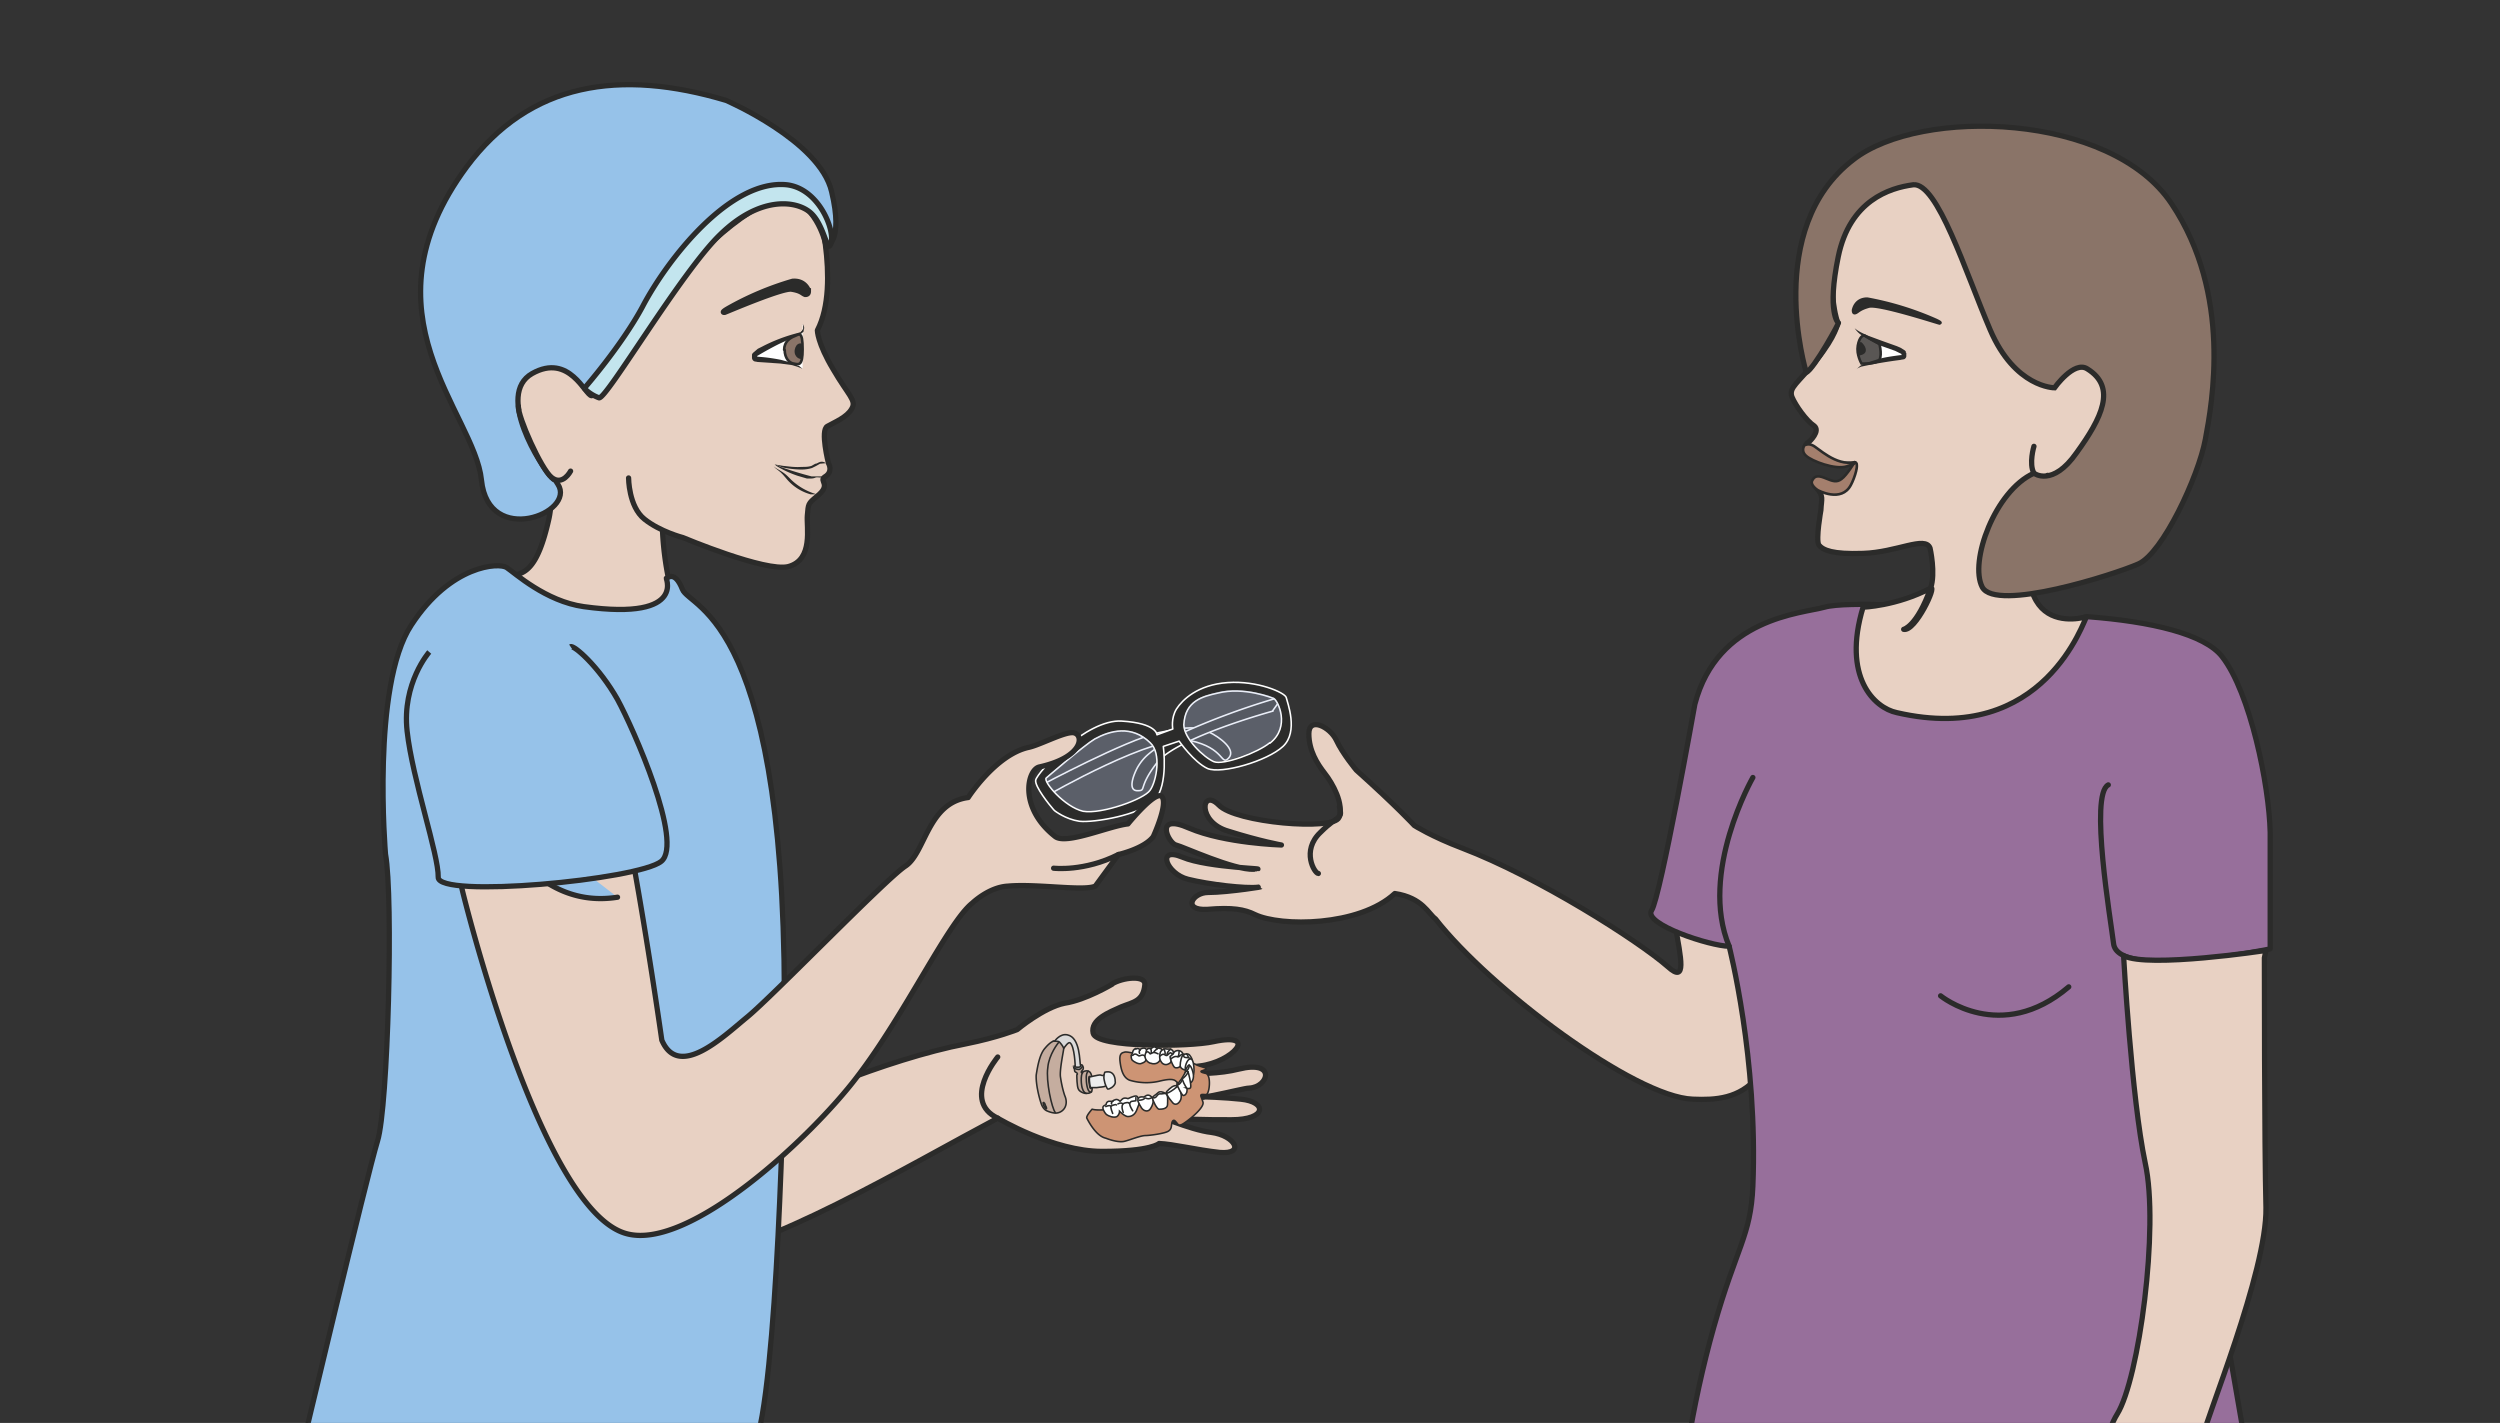 <svg xmlns="http://www.w3.org/2000/svg" viewBox="0 0 592.6 337.3"><rect x="0" y="0" width="592.6" height="337.3" fill="#333333" stroke="none"/><defs><clipPath id="a"><path d="M0 269.9h474V0H0v269.9z"/></clipPath><clipPath id="b"><path d="M198.3 131.3h21v-15.2h-21v15.3z"/></clipPath><clipPath id="c"><path d="M224.5 139H243v-13.5h-18.5V139z"/></clipPath><clipPath id="d"><path d="M0 269.9h474V0H0v269.9z"/></clipPath><clipPath id="e"><path d="M0 269.9h474V0H0v269.9z"/></clipPath></defs><g clip-path="url(#a)" transform="matrix(1.25 0 0 -1.25 0 337.3)"><path d="M198.8 119.1s20.3 11.7 26.9 10.3c6.6-1.4 5.8-4.9 7.3-3.3 1.5 1.6-1.8 4-3.7 4.9-2.7 1-3.3 1.2-9.6-.1-6.2-1.4-22.3-10-22.3-10l1.4-1.8z" fill="#2b2b2a"/><path stroke-linejoin="round" d="M198.8 119.1s20.3 11.7 26.9 10.3c6.6-1.4 5.8-4.9 7.3-3.3 1.5 1.6-1.8 4-3.7 4.9-2.7 1-3.3 1.2-9.6-.1-6.2-1.4-22.3-10-22.3-10l1.4-1.8z" stroke="#fff" stroke-miterlimit="10" stroke-width=".3" fill="none"/><path d="M241.4 135s-18.3-5-22-9.8-1.9-5.3-3.7-5.3c-1.8 0-.9 2.7 0 4.4 1.3 2.2 2.6 3.2 7.5 6.1a139 139 0 0020.1 7.4l-2-2.8z" fill="#2b2b2a"/><path stroke-linejoin="round" d="M241.4 135s-18.3-5-22-9.8-1.9-5.3-3.7-5.3c-1.8 0-.9 2.7 0 4.4 1.3 2.2 2.6 3.2 7.5 6.1a139 139 0 0020.1 7.4l-2-2.8z" stroke="#fff" stroke-miterlimit="10" stroke-width=".3" fill="none"/><path d="M240.8 129c-2.3-1.9-8.8-4.3-10.6-3.6-1.9.8-5.7 4.4-5.7 7 .2 4.6 3.7 5.4 6.4 6 5 1.3 10.6-1 10.6-1 .8-.3 3.3-5.4-.7-8.5m-22.7-8.9c-1.1-1.7-9.2-4.6-12.7-4-3.5.8-7.6 5.6-7 6.3 0 0 7.3 6.3 9.2 7.4 2.9 1.6 7 2.7 10.5-.7 2.2-2 1.2-7.3 0-9m25.8 17.6c-.3.9-5.4 3.2-11.1 2.8-5.7-.4-8.6-3.3-9.7-5-1.1-1.8-.7-3.8-.7-3.8l-3-1.1s0 2.2-6.7 2.6c-6.7.4-16-9.7-16.3-11.2-.2-1.2 2.6-4.7 3.4-5.6l.2-.2s2-1.6 4.7-2c2.8-.3 11.6 1.2 14.3 4 2.6 3 1.6 10.2 1.6 10.2l3 1s2.8-4 5.4-5.2c2.6-1.1 11.3 1.4 14.3 4.2 3 2.8.8 8.4.6 9.3" fill="#2b2b2a"/><path stroke-linejoin="round" d="M240.8 129c-2.3-1.9-8.8-4.3-10.6-3.6-1.9.8-5.7 4.4-5.7 7 .2 4.6 3.7 5.4 6.4 6 5 1.3 10.6-1 10.6-1 .8-.3 3.3-5.4-.7-8.5zm-22.7-9c-1.1-1.7-9.2-4.6-12.7-4-3.5.8-7.6 5.6-7 6.3 0 0 7.3 6.3 9.2 7.4 2.9 1.6 7 2.7 10.5-.7 2.2-2 1.2-7.3 0-9zm25.8 17.6c-.3.9-5.4 3.2-11.1 2.8-5.7-.4-8.6-3.3-9.7-5-1.1-1.8-.7-3.8-.7-3.8l-3-1.1s0 2.2-6.7 2.6c-6.7.4-16-9.7-16.3-11.2-.2-1.2 2.6-4.7 3.4-5.6l.2-.2s2-1.6 4.7-2c2.8-.3 11.6 1.2 14.3 4 2.6 3 1.6 10.2 1.6 10.2l3 1s2.8-4 5.4-5.2c2.6-1.1 11.3 1.4 14.3 4.2 3 2.8.8 8.4.6 9.3z" stroke="#fff" stroke-miterlimit="10" stroke-width=".3" fill="none"/><g opacity=".3" clip-path="url(#b)"><path d="M218.1 120.1c-1.1-1.7-9.2-4.6-12.7-4-3.5.8-7.6 5.6-7 6.3 0 0 7.3 6.3 9.2 7.4 2.8 1.6 7 2.7 10.5-.7 2.1-2 1.2-7.3 0-9" fill="#b8c6e7"/></g><g opacity=".3" clip-path="url(#c)"><path d="M240.8 129c-2.4-1.7-8.8-4.1-10.7-3.4-1.8.7-5.7 4.3-5.6 7 .2 4.5 3.7 5.3 6.4 6 5 1.2 10.6-1 10.6-1 .8-.3 3.3-5.4-.7-8.5" fill="#b8c6e7"/></g><path d="M126.6 107c-1-.3-12.9-7.6-26 4.2" stroke="#2b2b2a" stroke-linecap="round" stroke-miterlimit="10" fill="none"/><path stroke-linejoin="round" d="M83.5 156.2c10.3 11.5 16.2-4.5 20.6 15.3 1.9 8.6-2.7 28.1-.7 30.5l28-4.4s-2.8-6.5-4.5-13.1a59.4 59.4 0 015-39.2" stroke="#2b2b2a" stroke-linecap="round" stroke-miterlimit="10" fill="#e8d1c3"/><path d="M210.8 83.2c2 1.3 6.5 1.8 6.3-.1-.3-3.2-2.3-3.3-4.5-4.2-2.2-1-5.9-2.4-5.3-5 .6-2.8 18.3-2.6 22.8-1.6 8.8 1.9 3.6-3.9-2.6-4.6-6.3-.8-10.3-.8-10.3-.8s10.6-1.6 17.7.2c7.2 1.8 5.7-3.4 2-3.6-1.4 0-11.6-3-15.4-2.1-3.8.8 8.4.6 13.8 0 5-.5 5-3.9-1.8-3.9-4.2 0-11 0-13.3.7-2.3.7 5.7-2.7 9.5-3.1 4.5-.6 6.5-4.2 1.6-3.8-4.5.5-8.9 1.6-11.5 1.7 0 0-1.5-1.5-10.8-1.5s-19.8 6.3-19.8 6.3c-16.4-8.7-46.1-26.3-57-25.5-11.3.8-45.7 10.8-46.8 14-1.1 3.2 4 17.3 18.6 15.2l37-5.3c6.4 4 27.1 12.8 42.2 15.7 6 1.2 9.7 2.7 9.7 2.7s5 4.2 9 5c4 .6 9 3.6 9 3.6" fill="#e8d1c3"/><path stroke-linejoin="round" d="M210.8 83.2c2 1.3 6.5 1.8 6.3-.1-.3-3.2-2.3-3.3-4.5-4.2-2.2-1-5.9-2.4-5.3-5 .6-2.8 18.3-2.6 22.8-1.6 8.8 1.9 3.6-3.9-2.6-4.6-6.3-.8-10.3-.8-10.3-.8s10.6-1.6 17.7.2c7.2 1.8 5.7-3.4 2-3.6-1.4 0-11.6-3-15.4-2.1-3.8.8 8.4.6 13.8 0 5-.5 5-3.9-1.8-3.9-4.2 0-11 0-13.3.7-2.3.7 5.7-2.7 9.5-3.1 4.5-.6 6.5-4.2 1.6-3.8-4.5.5-8.9 1.6-11.5 1.7 0 0-1.5-1.5-10.8-1.5s-19.8 6.3-19.8 6.3c-16.4-8.7-46.1-26.3-57-25.5-11.3.8-45.7 10.8-46.8 14-1.1 3.2 4 17.3 18.6 15.2l37-5.3c6.4 4 27.1 12.8 42.2 15.7 6 1.2 9.7 2.7 9.7 2.7s5 4.2 9 5c4 .6 9 3.6 9 3.6z" stroke="#2b2b2a" stroke-linecap="round" stroke-miterlimit="10" fill="none"/><path d="M148.8 73.7c-.1-8.1-1.3-67.3-5.8-78.5-4.4-11.3-16.3-1.3-16.5-6.5-.3-5.1-15.1 0-44.4 0C52.7-11.3 57-6 57-6s12.6 53 14.6 59.5c2 6.4 3 46.2 1.5 54.4 0 0-2.7 31.9 4.9 43.4 7.5 11.5 16.7 11.9 18.1 10.9 1.5-1 7.4-6.4 14.6-7.4 20.3-2.8 15.1 6.3 15.7 5.3 0 0 1.5 1.8 3-2 1.4-3.7 20.4-5.2 19.3-84.3" fill="#96c2e9"/><path d="M148.8 73.7c-.1-8.1-1.3-67.3-5.8-78.5-4.4-11.3-16.3-1.3-16.5-6.5-.3-5.1-15.1 0-44.4 0C52.7-11.3 57-6 57-6s12.6 53 14.6 59.5c2 6.4 3 46.2 1.5 54.4 0 0-2.7 31.9 4.9 43.4 7.5 11.5 16.7 11.9 18.1 10.9 1.5-1 7.4-6.4 14.6-7.4 20.3-2.8 15.1 6.3 15.7 5.3 0 0 1.5 1.8 3-2 1.4-3.7 20.4-5.2 19.3-84.3z" stroke="#2b2b2a" stroke-miterlimit="10" fill="none"/><path stroke-linejoin="round" d="M91.2 119.7c.3-2 8.3-22.8 25.9-20M113.6 132.9c4.3-6.8 11.9-60.3 11.9-60.3 3.2-7.5 11.6.6 16.1 4.3 4.6 3.7 26.3 26.2 30.1 28.7 3.8 2.5 4.2 12 11.9 13 0 0 5.2 8.1 11.4 9.5 2 .4 6.3 2.7 8.2 2.8 2.3.2 2.9-4.5-6.1-6.5-2.3-.5-4-7.7 3-13.2 2.1-1.6 10.2 2 13.8 2.4 0 0 5.2 6.4 6.4 5.2 1.3-1.3-1.6-7.6-1.6-7.6-1.7-2.3-6.6-3.4-6.6-3.4l-4.4-6c-2.2-1-11.1.5-16.6 0-3.6-.2-6.7-3.2-6.7-3.2-4.6-3.6-12.7-21-21.9-33-8.5-11.2-31.7-33-43.7-29.7-16.4 4.4-31.1 65-31.1 65a1561 1561 0 00-7.6 35.4" stroke="#2b2b2a" stroke-linecap="round" stroke-miterlimit="10" fill="#e8d1c3"/><path stroke-linejoin="round" d="M199.8 105.2s5.8-.7 12.3 2.6" stroke="#2b2b2a" stroke-linecap="round" stroke-miterlimit="10" fill="none"/><path d="M81.4 146.2s-5.2-5.9-4.2-15 6-23.5 5.9-27.7c-.2-4.1 38-.5 42.3 3s-5.3 25.2-8.3 30.7c-3.5 6.2-8.3 10.4-8.9 10" stroke="#2b2b2a" stroke-miterlimit="10" fill="#96c2e9"/><path stroke-linejoin="round" d="M119.2 179.2s0-5.4 3-7.8c3-2.4 7.3-3.5 7.3-3.5s15.7-6.6 20-5.5c4.8 1.3 3.4 7.5 3.6 9.7s.1 2.2 1.8 3.6c2.9 2.3.3 2.9 1.5 3.7 1.7 1 .7 2.6.7 2.6s-1.6 6.3-.2 7c1.4.8 3.7 1.7 4.6 3.3 1 1.6-.6 2.5-3.5 7.5-3 5-3 7.4-3 7.4 4.6 8.9-.4 25.7-.4 25.7s-9.3 7.4-31.8 5c-22.4-2.3-26.5-28.2-25.3-39.8 1-11.4-.5-7.4 4.7-20.2" stroke="#2b2b2a" stroke-linecap="round" stroke-miterlimit="10" fill="#e8d1c3"/><path d="M153.3 214.7s-.6 2-3 1.8a57.3 57.3 0 01-12.3-5.2c-1.2-.7-.8-.7-.6-.7.1 0 11 4.7 12.7 4.4 1.9-.3 2-.8 2.6-1 .6 0 .6.4.6.7" fill-rule="evenodd" fill="#2b2b2a"/><path d="M153.3 214.7s-.6 2-3 1.8a57.3 57.3 0 01-12.3-5.2c-1.2-.7-.8-.7-.6-.7.1 0 11 4.7 12.7 4.4 1.9-.3 2-.8 2.6-1 .6 0 .6.4.6.7z" stroke="#2b2b2a" stroke-miterlimit="10" fill="none"/><path d="M152.2 208.4s.8-1.4-.8-1.9c-1.5-.5-8-3.1-8.3-4-.3-1 .6-.8.6-.8s7.3-.4 8.5-1.8" fill="#fff"/><path d="M152.2 208.4c.2-.2.3-.5.3-.8l-.1-.4v-.2l-.2-.2a1 1 0 00-.4-.3l-.4-.2-.7-.3-3-1.4a60.7 60.7 0 01-4-2.2c-.1 0-.1-.1-.1 0v-.3l-.1.1h.1c1.6-.1 3-.3 4.5-.6l2.2-.6 1-.5c.2 0 .3-.1.5-.3l.4-.3-.5.2-.5.2-1 .3-2.2.3-4.4.3h.1l-.6.1c-.3.1-.5.4-.5.7v.6c.1.3.3.4.4.5l.7.6.8.4a31.6 31.6 0 006.8 2.6l.3.1c.2 0 .3.1.3.2l.2.1v.2c.2 0 .2.2.2.3v.8M157 181.7l-.4.3-1.1-.1-.7-.4-.8-.4c-.6-.2-1.3-.3-2-.3-1.3 0-2.6.2-3.6.4l-1.5.6.4-.1 1.2-.2c1-.1 2.2-.3 3.5-.2.7 0 1.3 0 1.9.2l.7.4c.3 0 .5.2.8.3.5.2 1 0 1.2-.2.3-.1.3-.3.3-.3M146.7 181.4l.4-.3 1-.6a7 7 0 001.3-1l.7-.7a11.6 11.6 0 014.8-2.7h0-1.2a9.1 9.1 0 00-4.6 3l-.6.7-.5.5-1 .8-.3.3" fill="#2b2b2a"/><path d="M156.1 179.2l-.4.1h-.4a2 2 0 01-.6 0 2 2 0 00-.8-.2h-.9l-1.7.5a19.8 19.8 0 00-4.1 1.9l-.3.3 1.4-.6a68.2 68.2 0 015.6-1.7h1.9l.3-.3" fill="#2b2b2a"/><path d="M148.8 203.5c0-1.6.9-2.5 1.7-2.6 1-.2 1.7-.5 1.7 2.7 0 3.7-.7 2.8-1.5 2.5-.8-.3-2-1-2-2.6" fill-rule="evenodd" fill="#8a7468"/><path stroke-linejoin="round" d="M148.8 203.5c0-1.6.9-2.5 1.7-2.6 1-.2 1.7-.5 1.7 2.7 0 3.7-.7 2.8-1.5 2.5-.8-.3-2-1-2-2.6z" stroke="#2b2b2a" stroke-linecap="round" stroke-miterlimit="10" stroke-width=".5" fill="none"/><path d="M152 204.7s-1 .3-1.3-1.2c-.2-1.5 1.2-2 1.5-1.6 0 0 0 2.8-.2 2.8" fill-rule="evenodd" fill="#2b2b2a"/><path d="M125.6 214c-6.5-8.2-12.2-19.2-13.4-19.2-1.2 0-4.2 8.2-11.3 4.2-7-4 1.7-17.6 3.7-19.7 2-2.1-2.3 4.1 1.2-1.3 3.5-5.4-13.2-12-14.5.8-1.3 12.8-23.4 31.5-2.8 59.4 12 16.1 29.1 18.6 49.2 12.6 0 0 17.8-7.7 20-17.3 2.3-9.6-1-10.5-1-10.5s-1.1 6.4-6 9c-5 2.6-18.5-9.6-25.1-18" fill="#96c2e9"/><path d="M125.6 214c-6.5-8.2-12.2-19.2-13.4-19.2-1.2 0-4.2 8.2-11.3 4.2-7-4 1.7-17.6 3.7-19.7 2-2.1-2.3 4.1 1.2-1.3 3.5-5.4-13.2-12-14.5.8-1.3 12.8-23.4 31.5-2.8 59.4 12 16.1 29.1 18.6 49.2 12.6 0 0 17.8-7.7 20-17.3 2.3-9.6-1-10.5-1-10.5s-1.1 6.4-6 9c-5 2.6-18.5-9.6-25.1-18z" stroke="#2b2b2a" stroke-miterlimit="10" fill="none"/><path stroke-linejoin="round" d="M108.2 180.5s-1.5-2.9-3.6-1.2c-2 1.6-6.4 11.5-6.3 13.5" stroke="#2b2b2a" stroke-linecap="round" stroke-miterlimit="10" fill="#e8d1c3"/><path stroke-linejoin="round" d="M110.8 196.2s7 8 11 15.4c4.7 9 16.6 24.3 27.4 23.2 6-.7 9.1-8.4 8.4-11s-1.2 3.5-4 5.8-9.6 3-17-4.2c-7.4-7.1-21.6-31.3-23-31a7.5 7.5 0 00-2.8 1.8" stroke="#2b2b2a" stroke-miterlimit="10" fill="#c3e5ee"/><path stroke-linejoin="round" d="M189.2 69.4s-6.9-8.3 0-11.6" stroke="#2b2b2a" stroke-linecap="round" stroke-miterlimit="10" fill="#e8d1c3"/></g><g clip-path="url(#d)" transform="matrix(1.25 0 0 -1.25 0 337.3)"><path d="M238 96.4c4.8-2.3 19.7-2.3 26.5 4 5.3-.8 6.4-3.9 7.7-4.8C282.6 82.3 310 61.8 321 61.4c8.8-.4 17.6 1.3 18.8 30.4l-20.8 19.8c-7.2-5.8 4.5-31.6-2.7-25.1-5.7 5-24.6 17-39 22.5-5.8 2.2-9.1 4.3-9.1 4.3s-3.3 3.6-11 10.5c0 0-2.6 3.1-3.8 5.7-1.2 2.5-5.2 4.5-5.2 1.2 0-3.2 1.6-5.7 3-7.5 1.5-1.9 3.7-5.8 2.7-8.4-1-2.5-19.6-1-22.8 2.4-3.3 3.3-4.2-3.3 1.9-5 6-1.9 10-2.6 10-2.6s-10.7.3-17.5 3.2c-6.8 3-3.9-2.9-2.5-3.2 1.3-.3 11-4.8 14.8-4.6 3.9.1-8.6.2-13.6 2.3-5 2.1-3-3.2 1.1-4.2 4-1 11-1.8 13.3-1.5 2.3.3-5.6-1-9.5-1-3 0-5-3.5-.1-3.2 4.7.4 7 0 9-1" fill="#e8d1c3"/><path stroke-linejoin="round" d="M238 96.4c4.8-2.3 19.7-2.3 26.5 4 5.3-.8 6.4-3.9 7.7-4.8C282.6 82.3 310 61.8 321 61.4c8.8-.4 17.6 1.3 18.8 30.4l-20.8 19.8c-7.2-5.8 4.5-31.6-2.7-25.1-5.7 5-24.6 17-39 22.5-5.8 2.2-9.1 4.3-9.1 4.3s-3.3 3.6-11 10.5c0 0-2.6 3.1-3.8 5.7-1.2 2.5-5.2 4.5-5.2 1.2 0-3.2 1.6-5.7 3-7.5 1.5-1.9 3.7-5.8 2.7-8.4-1-2.5-19.6-1-22.8 2.4-3.3 3.3-4.2-3.3 1.9-5 6-1.9 10-2.6 10-2.6s-10.7.3-17.5 3.2c-6.8 3-3.9-2.9-2.5-3.2 1.3-.3 11-4.8 14.8-4.6 3.9.1-8.6.2-13.6 2.3-5 2.1-3-3.2 1.1-4.2 4-1 11-1.8 13.3-1.5 2.3.3-5.6-1-9.5-1-3 0-5-3.5-.1-3.2 4.7.4 7 0 9-1z" stroke="#2b2b2a" stroke-linecap="round" stroke-miterlimit="10" fill="none"/><path stroke-linejoin="round" d="M250 104.2c-.7 0-3.3 4.3.4 7.8 3.6 3.6 4.2 2.3 3.6 4.9" stroke="#2b2b2a" stroke-linecap="round" stroke-miterlimit="10" fill="none"/><path stroke-linejoin="round" d="M399.8 121c-3.6-1.8.5-25.9 1-30.1.8-7 29.7-1 29.7-1V112c-.2 9-3.8 26.5-9.1 33.3-3.3 4.3-13.5 6.7-25.6 7.6 0 0-9.2-2.2-11.6-7.5-2.4-5.3-18.3 9.3-18.3 9.3 1.5 0-15.7 1.2-19.9 0-4.3-1.2-20.3-2-24.6-18.4 0 0-6.5-36.5-8.2-39.1-1.7-2.6 11.2-6.8 14.7-6.8 0 0 5.5-21.3 4.5-45.5-.4-9.5-3.1-11.5-7.4-26.7-16.6-58.8-6.1-139-7.5-142.8-2.4-6.2 42-34 72.9-47.4 13-5.7 33-2 40.2 5.5 21.3 22.5 9.5 85.9 9.5 85.9s-30.4 154-25.7 165.2" stroke="#2b2b2a" stroke-linecap="round" stroke-miterlimit="10" fill="#976f9b"/><path d="M360.7 204.3s-10-.2-11.5 2" fill-rule="evenodd" fill="#2b2b2a"/><path d="M360.7 204.3l-1.8-.3h-4.2l-1.1.2-1 .2c-.8.1-1.4.4-2 .6l-.7.4a6 6 0 00-.4.4l-.3.4.4-.2.5-.3c.2 0 .5 0 .7-.2l.9-.1 1-.2 2.1-.2 2.2-.2a74.2 74.2 0 003.7-.5" fill="#2b2b2a"/><path stroke-linejoin="round" d="M385.7 185.2s-1-3.3 0-5.1c1-1.9 5.4-4 11.1.6 5.8 4.7 7.4 15 4.5 18.7-2.8 3.7-12.2 2.8-12.2 2.8-15.4 1.6-15.5 34.7-23.9 36.3-8.3 1.5-14.7-7.3-14.7-7.3s-5.1-13-2-22.6c0 0-.3-2.4-4-7-3.6-4.5-5.3-5.2-4.7-7 .7-1.7 2.8-4.6 4.2-5.5 1.3-1-.9-3-.9-3s-1.6-.8-.4-2.3c.5-.6.7-.5 2.6-1 3.9-1.2 4.8-1 6.4-1 .6.1-.7-4-3.9-4-1 0-2 1.1-2.8.8-1-.3-1.4-.3-.6-1.2 1.5-1.7 1-2.1.9-4.3 0 0-1-5.5-.4-6.6.8-1 2.6-1.8 8.4-1.6 6.4.2 11.8 3.4 12.7 1 0 0 1.1-4.8.1-7.6-2.6-7.3-5.1-7.8-5.1-7.8 2.2-.5 6.4 8.5 5.1 7.8-6.5-3.4-12.8-3.6-12.8-3.6-4-13.2 2.1-19.1 6.4-20 28.1-6.5 35.5 17.8 36 18.2 0 0-18.7-6-7.4 26.8" stroke="#2b2b2a" stroke-linecap="round" stroke-miterlimit="10" fill="#e8d1c3"/><path d="M361.4 202.9s-8 3.4-8.5 3c-.4-.3-.3-4.9 0-5 .5-.2 8 1 8.1 1 .2 0 .4 1 .4 1" fill-rule="evenodd" fill="#fff"/><path d="M356.4 204.6s.7-2.7-.3-3.3c-1-.5-3.1-.4-3.1-.4s-1 1.7-.7 3.4c.3 1.7 1 2 1.3 1.9l2.8-1.6" fill="#595654"/><path d="M356.4 204.6s.7-2.7-.3-3.3c-1-.5-3.1-.4-3.1-.4s-1 1.7-.7 3.4c.3 1.7 1 2 1.3 1.9l2.8-1.6z" stroke="#2b2b2a" stroke-miterlimit="10" stroke-width=".5" fill="none"/><path d="M351.4 211s.3 2.2 2.7 2.2a58 58 0 0013-4c1.3-.6.8-.6.7-.7-.2 0-11.5 3.7-13.4 3.2-1.8-.5-2-1-2.5-1.2-.5-.2-.5.3-.5.6" fill-rule="evenodd" fill="#2b2b2a"/><path d="M351.4 211s.3 2.2 2.7 2.2a58 58 0 0013-4c1.3-.6.8-.6.7-.7-.2 0-11.5 3.7-13.4 3.2-1.8-.5-2-1-2.5-1.2-.5-.2-.5.3-.5.6z" stroke="#2b2b2a" stroke-miterlimit="10" stroke-width=".5" fill="none"/><path d="M351.7 207.6c.7-.6 1.6-1 2.5-1.4l2.7-1 2.8-1 .7-.3.8-.5.2-.2v-.2l.1-.1v-.6c0-.3-.3-.6-.5-.6l-.6-.1h.1a86.7 86.7 0 01-7.6-1.3c-.4-.2-.7-.3-1-.6l.9.8 1 .5 2.2.7c1.4.4 2.9.6 4.4.8h.2c-.1.3 0 0 0 .2l-.6.3-.6.3-2.8 1a21.8 21.8 0 00-3.9 2.2 5 5 0 00-1 1.1" fill="#2b2b2a"/><path d="M353.8 203.2c.2.8-.7 1.7-.9 1.8-.2 0-.5-.5-.7-1.2-.1-.8-.1-1.4.1-1.4s1.3.1 1.5.8" fill-rule="evenodd" fill="#2b2b2a"/><path d="M342.5 199.3s-8.2 27.2 9 40.3c12.7 9.9 48.8 8.9 60.3-8.4 11.5-17.2 7.7-37.8 6.4-44.7-1.3-7-8.1-21.6-12.7-23.6-4.5-2-27-9.2-29.6-4.4-2.5 4.8 2.4 18.3 9.8 21.6 0 0 3.5-2.7 8.1 3.9 4.7 6.5 7.7 12.4 2 15.9-2.5 1.6-6.2-3.6-6.2-3.6s-7.5 0-12.2 11c-4.7 11-10 28-14.6 27.5-4.5-.6-12-3-14.2-13.6-2.2-10.7 0-12.6 0-12.6.5.6-4.6-8.8-6.1-9.4" fill="#8a7468"/><path d="M342.5 199.3s-8.2 27.2 9 40.3c12.7 9.9 48.8 8.9 60.3-8.4 11.5-17.2 7.7-37.8 6.4-44.7-1.3-7-8.1-21.6-12.7-23.6-4.5-2-27-9.2-29.6-4.4-2.5 4.8 2.4 18.3 9.8 21.6 0 0 3.5-2.7 8.1 3.9 4.7 6.5 7.7 12.4 2 15.9-2.5 1.6-6.2-3.6-6.2-3.6s-7.5 0-12.2 11c-4.7 11-10 28-14.6 27.5-4.5-.6-12-3-14.2-13.6-2.2-10.7 0-12.6 0-12.6.5.6-4.6-8.8-6.1-9.4z" stroke="#2b2b2a" stroke-miterlimit="10" fill="none"/><path stroke-linejoin="round" d="M332.4 122.4s-10.3-18-4.5-32M368 81s11.4-9.3 24.3 1.7" stroke="#2b2b2a" stroke-linecap="round" stroke-miterlimit="10" fill="none"/><path d="M404-28c-.3 2.2 1.1-8.3 4.7-8.8.8-.2 4.3.3 3.7.8-1.6 1.1-2.8 9.3-2.8 9.3s1.2-8.2 2.8-9.3c2.7-1.9 9.4-.1 5 1.2-2.6.7-3 9.3-3 9.3s.1-4.8 1-7 3.8-3.8 6.2-2.9c2.5 1 1.1 3.3-.4 3.5-1.4.2-2.7 1.6-1 3.5 3 3-1.5 13.4-1.5 13.4s-2 8.2-1.2 11.7c.6 3.6 12.4 32 12.2 44.1-.3 12-.3 47.4-.3 47.4l.3 1.4s-22.3-3.4-27-1c0 0 1.5-27 4.1-39.3 2.7-12.2-1.2-41-5.3-47.6-4.1-6.6-5.2-25.1-5.3-27.8-.1-2.8.2-4 3.2-7.8 3-4 4.6-3.3 4.6-3.3s3.3-.5 2.8 1.4c0 0-2.4 4.5-2.8 7.7" fill-rule="evenodd" fill="#e8d1c3"/><path stroke-linejoin="round" d="M404-28c-.3 2.2 1.1-8.3 4.7-8.8.8-.2 4.3.3 3.7.8-1.6 1.1-2.8 9.3-2.8 9.3s1.2-8.2 2.8-9.3c2.7-1.9 9.4-.1 5 1.2-2.6.7-3 9.3-3 9.3s.1-4.8 1-7 3.8-3.8 6.2-2.9c2.5 1 1.1 3.3-.4 3.5-1.4.2-2.7 1.6-1 3.5 3 3-1.5 13.4-1.5 13.4s-2 8.2-1.2 11.7c.6 3.6 12.4 32 12.2 44.1-.3 12-.3 47.4-.3 47.4l.3 1.4s-22.3-3.4-27-1c0 0 1.5-27 4.1-39.3 2.7-12.2-1.2-41-5.3-47.6-4.1-6.6-5.2-25.1-5.3-27.8-.1-2.8.2-4 3.2-7.8 3-4 4.6-3.3 4.6-3.3s3.3-.5 2.8 1.4c0 0-2.4 4.5-2.8 7.7z" stroke="#2b2b2a" stroke-linecap="round" stroke-miterlimit="10" fill="none"/><path stroke-linejoin="round" d="M351.7 182.2c1 0 0-3-.7-4.3-1.8-3.5-6.3-1-6.3-1s-1.6 1-1 1.9c.5 1 1.4.8 2.6.3 1.2-.5 2-.8 2.9-.1 1 .7 2.5 3.2 2.5 3.2" stroke="#2b2b2a" stroke-linecap="round" stroke-miterlimit="10" stroke-width=".5" fill="#a47f6d"/><path d="M351.7 182.2c-3.6-.8-7 2.8-8 3.2-.8.4-1.5 0-1.5 0s-.8-1 .3-2 5.5-2.7 7.7-2 1.5.8 1.5.8" fill="#a47f6d"/><path stroke-linejoin="round" d="M351.7 182.2c-3.6-.8-7 2.8-8 3.2-.8.4-1.5 0-1.5 0s-.8-1 .3-2 5.5-2.7 7.7-2 1.5.8 1.5.8z" stroke="#2b2b2a" stroke-linecap="round" stroke-miterlimit="10" stroke-width=".5" fill="none"/></g><g clip-path="url(#e)" transform="matrix(1.25 0 0 -1.25 0 337.3)"><path d="M207.1 59.5s-1.2-1.3-1-1.7c.2-.4 1.7-3.4 3.6-3.8 0 0 2.2-.9 3.5-.6 1.2.3 2.8 1 3.9 1.1 1 0 3.7.4 4.4.8.7.4.6 1 .7 1.4 0 .4.3 1 .7.5.5-.5.5-.9 1.2-.6.7.3 4.5 3.2 4 4.3-.3 1-.7 1.4 0 1.4.5 0 .8-.2 1 .5.3.7.5 3.3-.5 3.5-1 .2-1 .4-.6.5.4.2 1 .2.6.5-.4.2-1.6.4-2.4 1-.9.6-7.7 1.1-9.3 1.4-1.6.3-3.3.8-3.7.6-.4-.1-1-.2-.8-1.8s.6-3 1.8-3.5a11 11 0 015.6-.2c2 .5 2.8.4 3.2 0 .4-.3 1-.9.3-1.5-.6-.5-4.9-2.6-7.3-3s-7.2-1.3-8.9-.8" fill="#cd9474"/><path stroke-linejoin="round" d="M207.1 59.5s-1.2-1.3-1-1.7c.2-.4 1.7-3.4 3.6-3.8 0 0 2.2-.9 3.5-.6 1.2.3 2.8 1 3.9 1.1 1 0 3.7.4 4.4.8.7.4.6 1 .7 1.4 0 .4.3 1 .7.5.5-.5.5-.9 1.2-.6.7.3 4.5 3.2 4 4.3-.3 1-.7 1.4 0 1.4.5 0 .8-.2 1 .5.3.7.5 3.3-.5 3.5-1 .2-1 .4-.6.5.4.2 1 .2.6.5-.4.2-1.6.4-2.4 1-.9.6-7.7 1.1-9.3 1.4-1.6.3-3.3.8-3.7.6-.4-.1-1-.2-.8-1.8s.6-3 1.8-3.5a11 11 0 015.6-.2c2 .5 2.8.4 3.2 0 .4-.3 1-.9.3-1.5-.6-.5-4.9-2.6-7.3-3s-7.2-1.3-8.9-.8z" stroke="#2b2b2a" stroke-linecap="round" stroke-miterlimit="10" stroke-width=".3" fill="none"/><path d="M210.3 61c-.1 0-.4-.1-.5-.4 0-.4-.4-.3-.6-.6-.2-.3.2-1.1.6-1.5.4-.3 1.4-.7 2-.4.5.4.5.9.5 1 0 0 1-1 1.6-1 .5 0 1.2.2 1.6 1.1.4 1 .6 1.4.5 1.8s-.2 1-.6 1c-.5 0-1.5-.5-1.5-.5s-.7.3-1.1-.1l-.4-.4s-.5.5-.9.3c-.4-.1-.5-.3-.5-.3h-.7z" fill="#fff"/><path d="M210.3 61s0 0 0 0c-.1 0-.4-.1-.5-.4 0-.4-.4-.3-.6-.6-.2-.3.2-1.1.6-1.5.4-.3 1.4-.7 2-.4.5.4.5.9.5 1 0 0 1-1 1.6-1 .5 0 1.2.2 1.6 1.1.4 1 .6 1.4.5 1.8s-.2 1-.6 1c-.5 0-1.5-.5-1.5-.5s-.7.3-1.1-.1l-.4-.4s-.5.5-.9.3c-.4-.1-.5-.3-.5-.3h-.7z" stroke="#2b2b2a" stroke-miterlimit="10" stroke-width=".3" fill="none"/><path stroke-linejoin="round" d="M211 58.7s-.5 1.2-.3 1.4c.2.1.9.4 1 .2M209.7 60s.8.4 1 0M212 60.5s.5.3.8.1.1-.1.3 0 1 .3 1 0c.2-.1.2.4.6.4l.7.1v.6M213 58.9s-.5 1.2 0 1.6M214.8 59.2s-.8 1.2-.5 1.5M210.8 60.5s-.2.2.2.5" stroke="#2b2b2a" stroke-linecap="round" stroke-miterlimit="10" stroke-width=".3" fill="none"/><path d="M215.8 61s.6-1.4 1-1.6c.2-.2.8-.4 1.2 0s.9 1.6.6 2.1-.7.8-1.2.6l-.5-.3s-1.3.3-1.1-.8" fill="#fff"/><path d="M215.8 61s.6-1.4 1-1.6c.2-.2.8-.4 1.2 0s.9 1.6.6 2.1-.7.8-1.2.6l-.5-.3s-1.3.3-1.1-.8z" stroke="#2b2b2a" stroke-miterlimit="10" stroke-width=".3" fill="none"/><path stroke-linejoin="round" d="M216 61.2s.7 0 1 .3c.2.3.3 0 .6 0 .4-.1.9.2.9.3" stroke="#2b2b2a" stroke-linecap="round" stroke-miterlimit="10" stroke-width=".3" fill="none"/><path d="M219.1 62.2s-.5-.2-.5-.7c0-.4.8-2 1.2-2s1.5 0 1.6.8c0 .8.2 1.9-.4 2.2-.5.3-1 .4-1.3.2l-.6-.5" fill="#fff"/><path d="M219.1 62.2s-.5-.2-.5-.7c0-.4.8-2 1.2-2s1.5 0 1.6.8c0 .8.2 1.9-.4 2.2-.5.3-1 .4-1.3.2l-.6-.5z" stroke="#2b2b2a" stroke-miterlimit="10" stroke-width=".3" fill="none"/><path stroke-linejoin="round" d="M218.8 61.7s0-.2.4.1c.3.3.4.7 1 .6l.8.1" stroke="#2b2b2a" stroke-linecap="round" stroke-miterlimit="10" stroke-width=".3" fill="none"/><path d="M222.5 60.6s-1.7 1.8-1.2 2.3 1.3 1.3 1.9 1c.6-.3 1-1.8.7-2.6-.3-.7-.9-1.1-1.4-.7" fill="#fff"/><path d="M222.5 60.6s-1.7 1.8-1.2 2.3 1.3 1.3 1.9 1c.6-.3 1-1.8.7-2.6-.3-.7-.9-1.1-1.4-.7z" stroke="#2b2b2a" stroke-miterlimit="10" stroke-width=".3" fill="none"/><path d="M223.2 64s.8 1.4 1.1 1.4c.3 0 .9-2 .8-2.4 0-.4-.3-.9-.7-.9-.3 0-1.2 2-1.2 2" fill="#fff"/><path d="M223.2 64s.8 1.4 1.1 1.4c.3 0 .9-2 .8-2.4 0-.4-.3-.9-.7-.9-.3 0-1.2 2-1.2 2z" stroke="#2b2b2a" stroke-miterlimit="10" stroke-width=".3" fill="none"/><path stroke-linejoin="round" d="M224.3 65.3s-.5-1.3-1.1-1.2" stroke="#2b2b2a" stroke-linecap="round" stroke-miterlimit="10" stroke-width=".3" fill="none"/><path d="M215.3 71s-.4-.2-.5-.6c0-.4-.2-.5-.3-.7 0-.2 0-.6.2-.9.3-.3 1.3-.9 1.8-.6.6.2.7.4.8.6 0 .2.4 1.5.1 2-.3.6-1.2.1-1.2 0 0 0-.5.4-.8.1" fill="#fff"/><path d="M215.3 71s-.4-.2-.5-.6c0-.4-.2-.5-.3-.7 0-.2 0-.6.2-.9.3-.3 1.3-.9 1.8-.6.6.2.7.4.8.6 0 .2.4 1.5.1 2-.3.6-1.2.1-1.2 0 0 0-.5.4-.8.1z" stroke="#2b2b2a" stroke-miterlimit="10" stroke-width=".3" fill="none"/><path stroke-linejoin="round" d="M214.8 69.7s.3.4.7.2l.5-.3c.2 0 .6.3.9.1.3-.1.4-.5.4-.5M216.2 70.8s-.3-.3-.1-.7" stroke="#2b2b2a" stroke-linecap="round" stroke-miterlimit="10" stroke-width=".3" fill="none"/><path d="M219.3 68.2s-.5-.2-1 0c-.5 0-1.6.9-1 2 0 0 .1.8.5.8h.5s.4.4.7.3l.5-.3s.2.2.5 0c.3 0 .3-.2.3-.3 0-.2.2-2-1-2.5" fill="#fff"/><path d="M219.3 68.2s-.5-.2-1 0c-.5 0-1.6.9-1 2 0 0 .1.8.5.8h.5s.4.4.7.3l.5-.3s.2.2.5 0c.3 0 .3-.2.3-.3 0-.2.2-2-1-2.5z" stroke="#2b2b2a" stroke-miterlimit="10" stroke-width=".3" fill="none"/><path stroke-linejoin="round" d="M219.6 70s-.7.4-1 .2l-.5-.2s-.4.6-.7.3M219.5 71s-.6-.4-.7-.7M218.2 71s.3-.7 0-1" stroke="#2b2b2a" stroke-linecap="round" stroke-miterlimit="10" stroke-width=".3" fill="none"/><path d="M222.1 68.7s0-.4-.5-.6a1 1 0 00-1.4.4c-.4.5-.3 1.3-.2 1.6 0 .3.4.7.7.8s.6 0 .6 0h.5c.3 0 .7-.3.7-.6s0-1.2-.4-1.6" fill="#fff"/><path d="M222.1 68.7s0-.4-.5-.6a1 1 0 00-1.4.4c-.4.5-.3 1.3-.2 1.6 0 .3.4.7.7.8s.6 0 .6 0h.5c.3 0 .7-.3.7-.6s0-1.2-.4-1.6z" stroke="#2b2b2a" stroke-miterlimit="10" stroke-width=".3" fill="none"/><path stroke-linejoin="round" d="M220 69.6s.4.4.7.3.4-.3.6-.2c.2.1.6.6.7.5l.5-.4M220.7 70.9s.4-.7.2-1M222 70.9s-.8-.6-.7-1.2" stroke="#2b2b2a" stroke-linecap="round" stroke-miterlimit="10" stroke-width=".3" fill="none"/><path d="M223.8 67.6s-.5-.4-1-.2c-.4.2-1 1.9-.9 2.1l.6.5s.1.5.7.6a1 1 0 001.2-1c0-.6-.2-1.9-.6-2" fill="#fff"/><path d="M223.8 67.6s-.5-.4-1-.2c-.4.2-1 1.9-.9 2.1l.6.5s.1.5.7.6a1 1 0 001.2-1c0-.6-.2-1.9-.6-2z" stroke="#2b2b2a" stroke-miterlimit="10" stroke-width=".3" fill="none"/><path stroke-linejoin="round" d="M222 69s.5.5 1 .5c.4 0 .2-.2.6 0 .3.2.5.5.7.4M223.6 70.5s0-.7-.2-1" stroke="#2b2b2a" stroke-linecap="round" stroke-miterlimit="10" stroke-width=".3" fill="none"/><path d="M224.8 66.9s-1 .2-1 .9.3 2 .7 2.1c.5.1.9.2 1.2-.3.3-.4.4-.7.4-1 0-.2-1.3-1.7-1.3-1.7" fill="#fff"/><path d="M224.8 66.9s-1 .2-1 .9.3 2 .7 2.1c.5.1.9.2 1.2-.3.3-.4.4-.7.4-1 0-.2-1.3-1.7-1.3-1.7z" stroke="#2b2b2a" stroke-miterlimit="10" stroke-width=".3" fill="none"/><path d="M226.3 66s.2.5.1 1.5-.3 1.7-.8 1.5c-.5-.1-1-1.6-.8-2 .2-.4 1.5-1 1.5-1" fill="#fff"/><path d="M226.3 66s.2.5.1 1.5-.3 1.7-.8 1.5c-.5-.1-1-1.6-.8-2 .2-.4 1.5-1 1.5-1z" stroke="#2b2b2a" stroke-miterlimit="10" stroke-width=".3" fill="none"/><path d="M225.9 64.6s.7.6.3 2-.8 1.4-1 1c-.4-.5-.5-1.4-.5-1.4s.5-2 1.2-1.6" fill="#fff"/><path d="M225.9 64.6s.7.6.3 2-.8 1.4-1 1c-.4-.5-.5-1.4-.5-1.4s.5-2 1.2-1.6z" stroke="#2b2b2a" stroke-miterlimit="10" stroke-width=".3" fill="none"/><path d="M225 63.5s.7-.3.8.2-.4 2.9-.6 3c-.3.3-.8-1-1-1.2s.7-2 .9-2" fill="#fff"/><path d="M225 63.5s.7-.3.8.2-.4 2.9-.6 3c-.3.3-.8-1-1-1.2s.7-2 .9-2z" stroke="#2b2b2a" stroke-miterlimit="10" stroke-width=".3" fill="none"/><path stroke-linejoin="round" d="M224.4 65.4s.8.7.9 1.2M225 66.7s.6.6.5 1.2M224.5 69.9c0-.1-.2-.6.4-.6s.9-.2.8-.2M221.2 62.7s0-.3.5 0c.4.2 1.6 1 1.5 1.2M225 70s.4-.4.3-.7" stroke="#2b2b2a" stroke-linecap="round" stroke-miterlimit="10" stroke-width=".3" fill="none"/><path d="M203.7 67.4l.1-.7c.1-.2.3-.2.4-.3.1-.2.2-.2 0-.4 0-.2 0-2.2.3-2.7.2-.5 1.2-.9 1.6-.8.4 0 1 .1 1 .8.1.6.2 3.2-.7 3.4-.4.2-1 0-1.2-.3 0 0-.3 0-.1.3 0 .1.6.4.2 1-.3.5-1.6-.3-1.6-.3" fill="#c5ad9f"/><path d="M203.7 67.4l.1-.7c.1-.2.3-.2.4-.3.1-.2.2-.2 0-.4 0-.2 0-2.2.3-2.7.2-.5 1.2-.9 1.6-.8.4 0 1 .1 1 .8.1.6.2 3.2-.7 3.4-.4.2-1 0-1.2-.3 0 0-.3 0-.1.3 0 .1.6.4.2 1-.3.5-1.6-.3-1.6-.3z" stroke="#2b2b2a" stroke-miterlimit="10" stroke-width=".3" fill="none"/><path d="M204.2 67.8s-.6-.2-.6-.4 1-.5 1.2-.3c.3.2.7.7.3.8s-1-.1-1-.1" fill="#b4b3b3"/><path d="M204.2 67.8s-.6-.2-.6-.4 1-.5 1.2-.3c.3.2.7.7.3.8s-1-.1-1-.1z" stroke="#2b2b2a" stroke-linecap="round" stroke-miterlimit="10" stroke-width=".3" fill="none"/><path d="M200 72.4s1 1.5 2.4 1.2c2.5-.5 2.3-5.2 2.5-5.8.2-.5-1-.3-1-.3s-.1 4-1 4.6c-.3.2-1-.8-1.2-1.1-.2-.4-1.8 1.4-1.8 1.4" fill="#dbdada"/><path d="M200 72.4s1 1.5 2.4 1.2c2.5-.5 2.3-5.2 2.5-5.8.2-.5-1-.3-1-.3s-.1 4-1 4.6c-.3.2-1-.8-1.2-1.1-.2-.4-1.8 1.4-1.8 1.4z" stroke="#2b2b2a" stroke-linecap="round" stroke-miterlimit="10" stroke-width=".3" fill="none"/><path d="M198.5 59.2s-.6.2-1 1.2c-.4 1.1-1.1 3.8-1 5.6.3 1.9.7 4 1.7 5.1 1 1.2 1.6 1.3 1.6 1.3s.9 0 1-.1c.2-.1 1-1.1.9-1.4 0-.3-.8-4-.6-5.3.2-1.4.5-2.6.8-3.5.4-.9.4-1.8-.1-2.5a2 2 0 00-2-.8c-.7.1-1.3.4-1.3.4" fill="#c5ad9f"/><path d="M198.5 59.2s-.6.2-1 1.2c-.4 1.1-1.1 3.8-1 5.6.3 1.9.7 4 1.7 5.1 1 1.2 1.6 1.3 1.6 1.3s.9 0 1-.1c.2-.1 1-1.1.9-1.4 0-.3-.8-4-.6-5.3.2-1.4.5-2.6.8-3.5.4-.9.4-1.8-.1-2.5a2 2 0 00-2-.8c-.7.1-1.3.4-1.3.4z" stroke="#2b2b2a" stroke-miterlimit="10" stroke-width=".3" fill="none"/><path d="M200.7 72.1s-1.8-2.2-2-4.7c-.4-2.6.8-7.8 1.4-8.5M206 62.5c-.1 0-.5.2-.7.8-.3.6-.4 2.8 0 3.1M206.4 66.7s-.5-.2-.4-1.5c0-1.3.4-2.8 1-2.4" stroke="#2b2b2a" stroke-linecap="round" stroke-miterlimit="10" stroke-width=".3" fill="none"/><path d="M206.6 65.7s-.3 0 0-1.6c.1-1 .4-.6.4-.5 0 .2-.1 2.4-.4 2.1z" stroke="#2b2b2a" stroke-linecap="round" stroke-miterlimit="10" stroke-width=".3" fill="none"/><path d="M206.6 65.6s1.7.4 2 .4c.4-.1.5-.2.8 0 .4 0 .6-1.9.6-1.9l-.4-.2c-.1-.2-1.1-.2-1.6-.3h-1.2s-.3 1-.2 2" fill="#ededed"/><path d="M206.6 65.6s1.7.4 2 .4c.4-.1.5-.2.8 0 .4 0 .6-1.9.6-1.9l-.4-.2c-.1-.2-1.1-.2-1.6-.3h-1.2s-.3 1-.2 2z" stroke="#2b2b2a" stroke-linecap="round" stroke-miterlimit="10" stroke-width=".3" fill="none"/><path d="M209.5 66.5s-.3-.7-.1-1.5c.1-.7.5-1.6.7-1.7.2 0 1.2.4 1.4 1.2 0 .9-.2 1.7-.9 2-.6.2-1.1 0-1.1 0" fill="#ededed"/><path d="M209.5 66.5s-.3-.7-.1-1.5c.1-.7.5-1.6.7-1.7.2 0 1.2.4 1.4 1.2 0 .9-.2 1.7-.9 2-.6.2-1.1 0-1.1 0z" stroke="#2b2b2a" stroke-linecap="round" stroke-miterlimit="10" stroke-width=".3" fill="none"/><path d="M198 60.7c0 .2-.2 0-.2 0l.1-.5.4-.6c.3-.2.1.4 0 .5l-.2.5-.1.1" stroke="#2b2b2a" stroke-linecap="round" stroke-miterlimit="10" stroke-width=".3" fill="#b4b3b3"/></g></svg>
